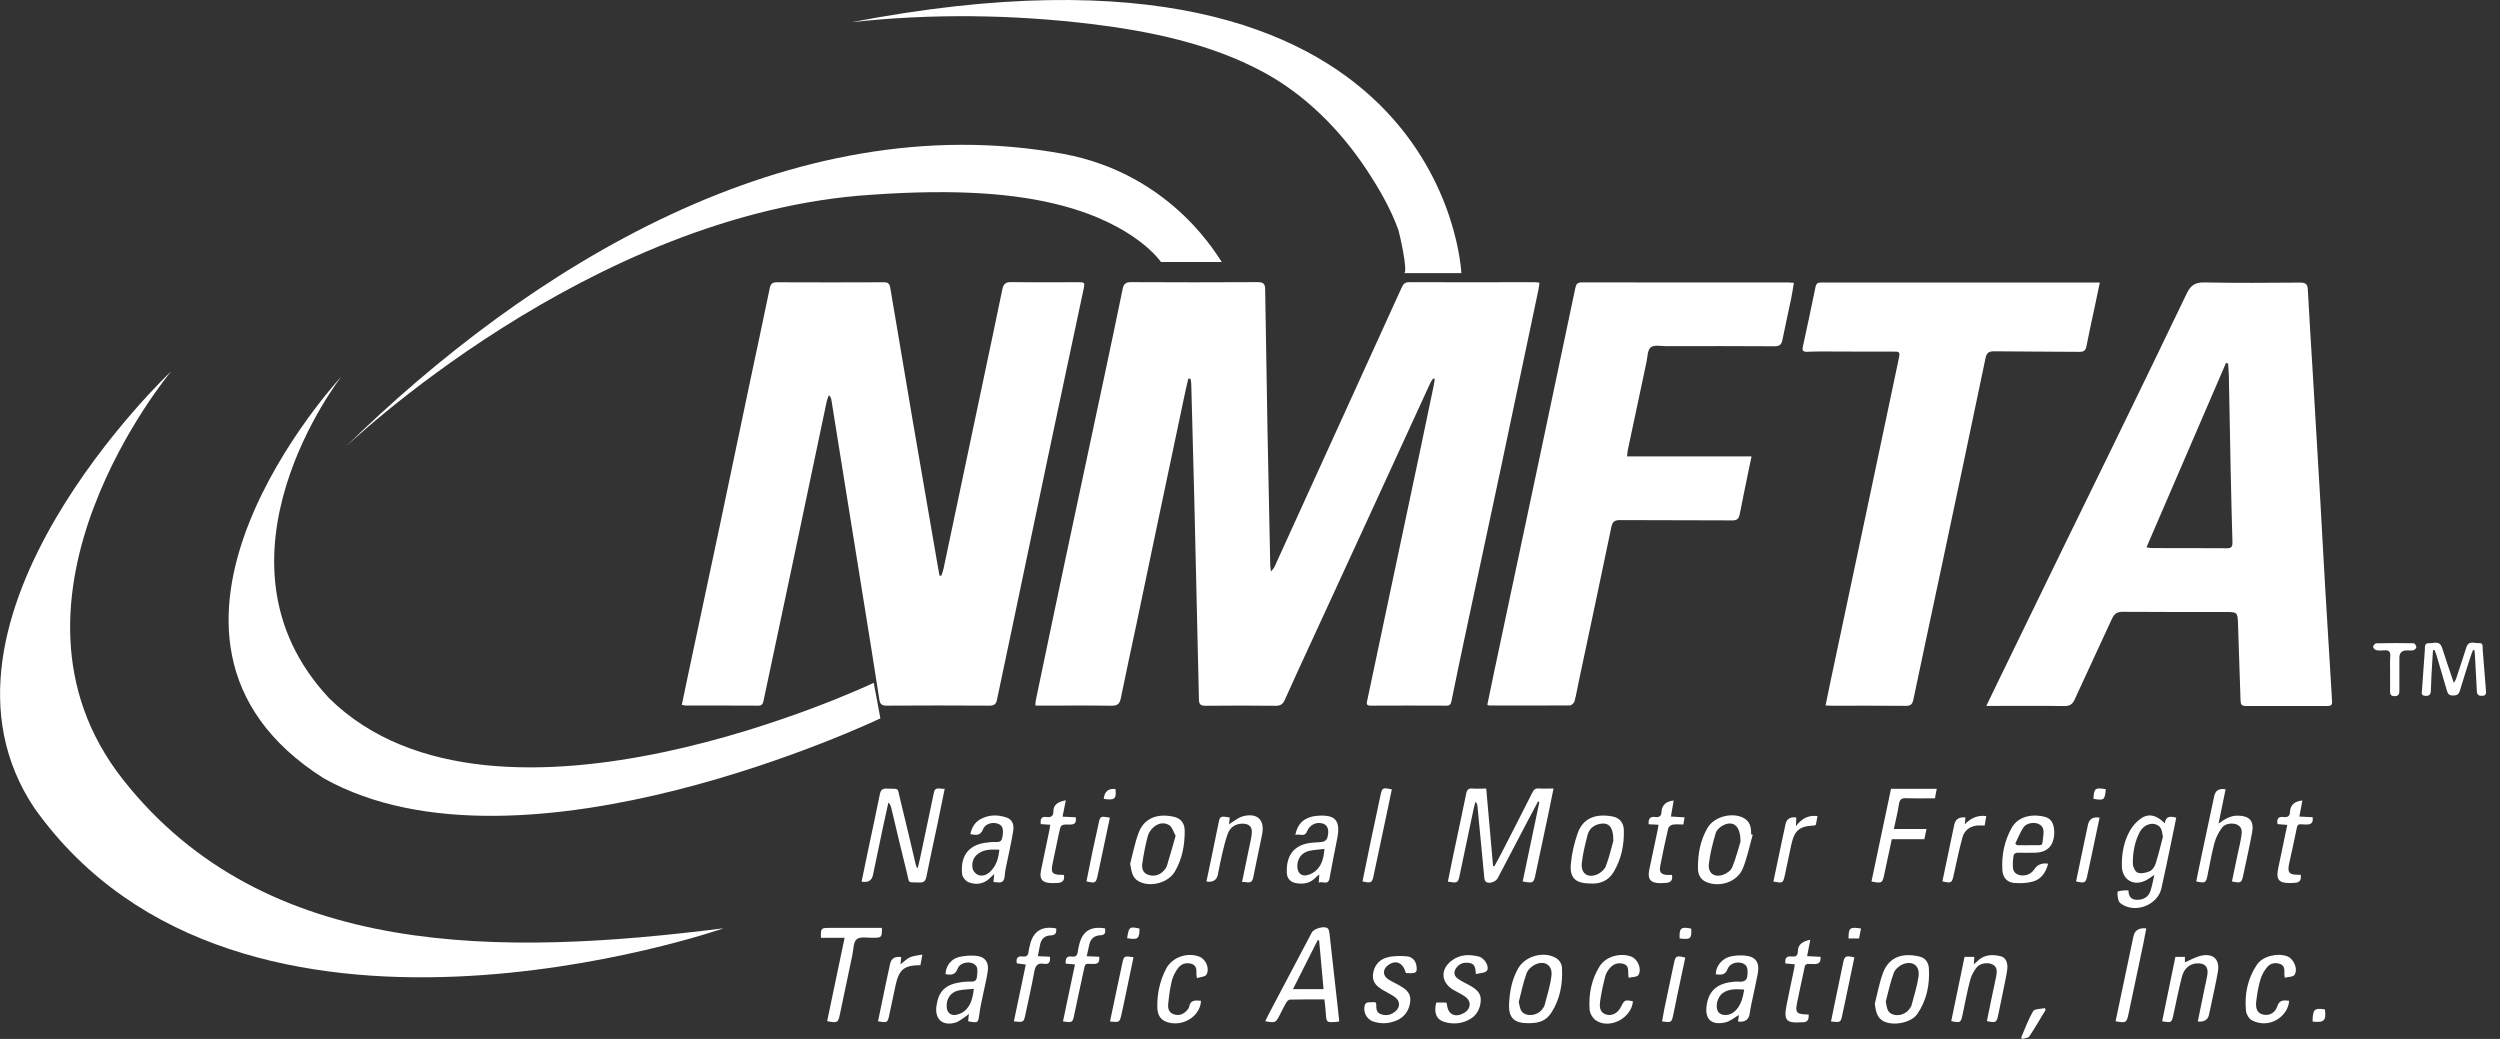 <svg width="77" height="32" viewBox="0 0 77 32" fill="none" xmlns="http://www.w3.org/2000/svg">
<rect x="0" y="0" width="77" height="32" fill="#333333" stroke="none"/>
<g clip-path="url(#clip0_738_3249)">
<path d="M5.282 11.423C5.282 11.423 -0.603 18.434 3.786 24.008C8.175 29.582 15.486 29.447 22.289 28.591C22.289 28.591 7.391 33.789 1.066 24.898C-2.845 19.083 5.284 11.423 5.284 11.423H5.282Z" fill="white"/>
<path d="M10.519 11.593C10.519 11.593 3.07 19.597 9.974 23.974C16.096 27.394 27.116 22.126 27.116 22.126L26.911 21.032C26.911 21.032 15.278 26.556 10.143 21.511C6.113 17.218 10.518 11.593 10.518 11.593H10.519Z" fill="white"/>
<path d="M10.588 13.816C10.588 13.816 18.129 6.544 26.869 5.996C29.472 5.816 31.27 5.958 32.668 6.321C34.999 6.925 35.758 8.07 35.758 8.07H37.634C37.592 8.07 36.19 5.362 32.72 4.734C24.367 3.221 16.292 8.213 10.588 13.816Z" fill="white"/>
<path d="M43.24 8.412H45.009C45.009 8.412 44.566 -2.84 26.234 0.683C28.668 0.414 31.188 0.445 33.617 0.74C35.417 0.96 37.275 1.343 38.888 2.208C40.191 2.905 41.271 3.991 42.085 5.218C42.469 5.797 42.838 6.432 43.072 7.09C43.094 7.15 43.388 8.414 43.241 8.414L43.24 8.412Z" fill="white"/>
<path d="M36.6 11.663C36.566 11.805 36.53 11.95 36.501 12.092C36.213 13.452 35.926 14.812 35.641 16.172C35.427 17.187 35.217 18.202 35.004 19.217C34.843 19.983 34.674 20.745 34.52 21.511C34.485 21.688 34.408 21.739 34.23 21.736C33.51 21.726 32.789 21.733 32.068 21.733C32.017 21.733 31.966 21.733 31.891 21.733C31.894 21.672 31.891 21.624 31.901 21.578C32.195 20.172 32.487 18.767 32.785 17.361C33.204 15.389 33.626 13.42 34.044 11.448C34.225 10.598 34.403 9.75 34.578 8.898C34.609 8.751 34.666 8.69 34.83 8.69C36.133 8.697 37.435 8.697 38.74 8.69C38.919 8.69 38.966 8.749 38.967 8.917C38.988 10.366 39.012 11.816 39.039 13.265C39.065 14.651 39.095 16.035 39.124 17.421C39.124 17.464 39.135 17.508 39.148 17.603C39.203 17.529 39.239 17.494 39.256 17.455C39.673 16.545 40.086 15.633 40.501 14.721C40.935 13.768 41.368 12.813 41.804 11.86C42.261 10.854 42.722 9.85 43.178 8.842C43.225 8.739 43.281 8.692 43.399 8.692C44.685 8.696 45.971 8.692 47.257 8.692C47.301 8.692 47.347 8.699 47.414 8.706C47.405 8.78 47.4 8.847 47.386 8.912C46.997 10.765 46.608 12.619 46.215 14.472C45.856 16.167 45.491 17.86 45.13 19.553C44.985 20.233 44.843 20.913 44.705 21.595C44.686 21.691 44.654 21.734 44.55 21.734C43.771 21.731 42.992 21.729 42.214 21.734C42.067 21.734 42.092 21.657 42.113 21.564C42.284 20.766 42.451 19.967 42.62 19.167C43.003 17.359 43.385 15.552 43.768 13.744C43.897 13.126 44.027 12.508 44.155 11.891C44.171 11.821 44.179 11.747 44.19 11.675C44.174 11.668 44.16 11.661 44.145 11.654C44.118 11.695 44.082 11.735 44.061 11.78C43.435 13.141 42.811 14.505 42.185 15.867C41.563 17.218 40.94 18.57 40.318 19.921C40.069 20.462 39.818 21.003 39.575 21.549C39.516 21.683 39.447 21.739 39.294 21.738C38.573 21.729 37.852 21.731 37.132 21.738C36.969 21.739 36.93 21.688 36.927 21.532C36.882 19.485 36.834 17.44 36.785 15.394C36.756 14.206 36.723 13.018 36.691 11.829C36.691 11.774 36.677 11.721 36.669 11.668C36.648 11.666 36.628 11.665 36.607 11.663H36.6Z" fill="white"/>
<path d="M28.995 17.728C29.018 17.656 29.047 17.585 29.062 17.512C29.48 15.528 29.897 13.545 30.316 11.563C30.502 10.679 30.691 9.796 30.872 8.912C30.906 8.747 30.975 8.685 31.147 8.689C31.834 8.699 32.52 8.692 33.207 8.692C33.408 8.692 33.417 8.702 33.376 8.9C33.014 10.605 32.648 12.31 32.29 14.015C31.909 15.824 31.531 17.632 31.152 19.44C31.005 20.142 30.853 20.845 30.708 21.547C30.681 21.683 30.625 21.734 30.476 21.734C29.421 21.727 28.365 21.727 27.31 21.734C27.166 21.734 27.107 21.695 27.084 21.547C26.922 20.494 26.752 19.442 26.582 18.389C26.403 17.273 26.224 16.158 26.044 15.044C25.899 14.136 25.754 13.226 25.607 12.317C25.599 12.269 25.584 12.221 25.529 12.169C25.507 12.235 25.476 12.298 25.462 12.367C25.131 13.936 24.803 15.508 24.472 17.077C24.156 18.573 23.837 20.069 23.521 21.564C23.5 21.664 23.481 21.736 23.353 21.734C22.616 21.729 21.876 21.731 21.138 21.731C21.099 21.731 21.061 21.72 21 21.71C21.068 21.38 21.135 21.059 21.203 20.74C21.523 19.239 21.844 17.738 22.16 16.237C22.469 14.776 22.771 13.313 23.08 11.852C23.288 10.861 23.505 9.87 23.708 8.877C23.737 8.733 23.799 8.692 23.939 8.694C25.035 8.699 26.13 8.699 27.226 8.694C27.353 8.694 27.399 8.74 27.419 8.857C27.653 10.249 27.887 11.644 28.125 13.035C28.37 14.474 28.62 15.911 28.869 17.35C28.891 17.477 28.915 17.604 28.937 17.731C28.956 17.731 28.975 17.731 28.994 17.731L28.995 17.728Z" fill="white"/>
<path d="M61.178 21.742C61.333 21.423 61.466 21.143 61.603 20.863C62.238 19.556 62.872 18.251 63.509 16.945C64.038 15.858 64.573 14.772 65.102 13.685C65.853 12.14 66.608 10.594 67.349 9.044C67.469 8.793 67.607 8.692 67.896 8.699C68.876 8.719 69.856 8.711 70.837 8.704C71 8.704 71.072 8.738 71.081 8.918C71.125 9.78 71.183 10.642 71.234 11.505C71.315 12.847 71.395 14.188 71.472 15.531C71.523 16.41 71.567 17.29 71.62 18.171C71.683 19.253 71.75 20.334 71.817 21.416C71.82 21.48 71.82 21.543 71.827 21.607C71.837 21.705 71.794 21.744 71.699 21.744C70.852 21.744 70.003 21.742 69.156 21.744C69.04 21.744 69.013 21.689 69.009 21.583C68.985 20.806 68.958 20.03 68.932 19.254C68.919 18.849 68.92 18.849 68.528 18.849C67.477 18.849 66.429 18.852 65.379 18.844C65.21 18.844 65.123 18.899 65.051 19.052C64.672 19.884 64.279 20.709 63.901 21.541C63.831 21.698 63.744 21.748 63.575 21.746C62.855 21.735 62.134 21.742 61.413 21.742C61.35 21.742 61.289 21.742 61.178 21.742ZM66.111 16.857C66.19 16.869 66.229 16.881 66.267 16.881C67.044 16.883 67.822 16.881 68.599 16.886C68.734 16.886 68.763 16.826 68.76 16.704C68.738 15.957 68.719 15.21 68.704 14.463C68.683 13.502 68.669 12.54 68.649 11.58C68.647 11.451 68.633 11.324 68.625 11.195C68.603 11.19 68.581 11.185 68.56 11.18C67.746 13.067 66.933 14.953 66.111 16.859V16.857Z" fill="white"/>
<path d="M45.809 21.709C45.887 21.336 45.962 20.968 46.039 20.601C46.492 18.466 46.946 16.33 47.398 14.196C47.774 12.424 48.146 10.65 48.519 8.876C48.543 8.759 48.58 8.697 48.718 8.697C50.846 8.702 52.974 8.701 55.102 8.701C55.141 8.701 55.18 8.706 55.251 8.711C55.223 8.876 55.201 9.034 55.17 9.188C55.081 9.614 54.984 10.037 54.9 10.463C54.871 10.614 54.812 10.667 54.651 10.665C53.544 10.657 52.436 10.66 51.33 10.662C51.164 10.662 50.95 10.614 50.845 10.696C50.742 10.778 50.744 11 50.71 11.161C50.517 12.061 50.325 12.963 50.136 13.863C50.124 13.918 50.122 13.976 50.114 14.058H53.947C53.908 14.245 53.876 14.402 53.843 14.558C53.756 14.984 53.667 15.408 53.584 15.836C53.558 15.968 53.507 16.03 53.357 16.028C52.204 16.021 51.05 16.026 49.897 16.019C49.735 16.019 49.666 16.062 49.63 16.231C49.301 17.817 48.963 19.404 48.626 20.989C48.584 21.193 48.549 21.399 48.495 21.6C48.479 21.654 48.403 21.727 48.355 21.727C47.525 21.734 46.695 21.731 45.865 21.729C45.855 21.729 45.844 21.721 45.809 21.707V21.709Z" fill="white"/>
<path d="M56.227 21.729C56.281 21.461 56.332 21.214 56.384 20.967C56.771 19.138 57.159 17.308 57.547 15.479C57.857 14.007 58.168 12.534 58.479 11.062C58.528 10.83 58.517 10.827 58.274 10.829C57.536 10.832 56.798 10.827 56.061 10.825C55.922 10.825 55.784 10.832 55.646 10.835C55.542 10.837 55.502 10.799 55.526 10.686C55.661 10.069 55.793 9.453 55.919 8.835C55.94 8.734 55.991 8.697 56.086 8.703C56.115 8.703 56.145 8.703 56.173 8.703C58.918 8.703 61.662 8.703 64.406 8.703C64.485 8.703 64.565 8.703 64.674 8.703C64.613 8.995 64.558 9.259 64.502 9.523C64.422 9.903 64.335 10.281 64.263 10.662C64.237 10.798 64.179 10.839 64.044 10.837C63.168 10.829 62.292 10.83 61.416 10.82C61.252 10.818 61.187 10.871 61.153 11.035C60.724 13.099 60.287 15.161 59.85 17.222C59.544 18.666 59.232 20.11 58.93 21.554C58.899 21.698 58.843 21.74 58.701 21.74C57.939 21.733 57.179 21.736 56.418 21.736C56.361 21.736 56.305 21.731 56.225 21.728L56.227 21.729Z" fill="white"/>
<path d="M47.37 24.688C47.258 24.899 47.145 25.11 47.034 25.321C46.733 25.895 46.433 26.47 46.132 27.044C46.071 27.16 45.873 27.231 45.769 27.162C45.736 27.142 45.719 27.076 45.716 27.03C45.644 26.299 45.576 25.565 45.506 24.832C45.502 24.787 45.492 24.744 45.444 24.693C45.425 24.765 45.405 24.835 45.389 24.907C45.248 25.582 45.106 26.257 44.963 26.932C44.905 27.203 44.903 27.203 44.594 27.154C44.652 26.872 44.706 26.592 44.766 26.312C44.898 25.689 45.033 25.066 45.159 24.442C45.183 24.324 45.229 24.276 45.354 24.286C45.485 24.298 45.617 24.288 45.776 24.288C45.846 25.088 45.916 25.88 45.986 26.671C45.999 26.674 46.013 26.68 46.026 26.683C46.112 26.525 46.199 26.367 46.281 26.206C46.588 25.608 46.894 25.011 47.196 24.411C47.241 24.324 47.287 24.276 47.393 24.284C47.534 24.294 47.68 24.286 47.849 24.286C47.794 24.557 47.744 24.81 47.691 25.062C47.562 25.68 47.428 26.297 47.297 26.915C47.237 27.203 47.227 27.21 46.899 27.148C47.07 26.333 47.242 25.515 47.413 24.7C47.398 24.695 47.382 24.689 47.367 24.684L47.37 24.688Z" fill="white"/>
<path d="M28.269 26.724C28.291 26.632 28.315 26.541 28.335 26.448C28.477 25.773 28.622 25.1 28.761 24.423C28.805 24.204 28.957 24.314 29.097 24.293C29.022 24.655 28.953 25 28.882 25.344C28.766 25.893 28.644 26.443 28.535 26.994C28.508 27.131 28.46 27.188 28.311 27.181C27.936 27.162 28.021 27.24 27.929 26.869C27.763 26.206 27.608 25.54 27.449 24.875C27.435 24.822 27.418 24.77 27.362 24.719C27.307 24.971 27.251 25.224 27.196 25.476C27.092 25.969 26.99 26.463 26.886 26.956C26.85 27.123 26.734 27.19 26.537 27.155C26.6 26.852 26.662 26.549 26.725 26.245C26.85 25.656 26.978 25.067 27.096 24.477C27.123 24.341 27.169 24.281 27.319 24.289C27.715 24.31 27.627 24.226 27.726 24.621C27.891 25.284 28.043 25.95 28.202 26.616C28.211 26.654 28.228 26.69 28.24 26.728C28.25 26.728 28.26 26.728 28.27 26.73L28.269 26.724Z" fill="white"/>
<path d="M41.247 31.459C41.201 31.468 41.173 31.476 41.146 31.476C40.852 31.493 40.854 31.493 40.834 31.196C40.825 31.064 40.808 30.933 40.793 30.782C40.432 30.782 40.082 30.779 39.732 30.788C39.689 30.788 39.636 30.844 39.611 30.889C39.541 31.007 39.483 31.134 39.418 31.258C39.29 31.505 39.285 31.509 38.969 31.454C39.017 31.358 39.059 31.267 39.107 31.177C39.539 30.358 39.971 29.541 40.403 28.722C40.468 28.6 40.789 28.507 40.893 28.593C40.933 28.626 40.943 28.705 40.95 28.765C41.037 29.529 41.12 30.295 41.206 31.061C41.219 31.191 41.233 31.322 41.248 31.457L41.247 31.459ZM39.823 30.465H40.765C40.719 29.953 40.673 29.459 40.629 28.964C40.613 28.964 40.598 28.96 40.583 28.959C40.335 29.45 40.087 29.943 39.824 30.465H39.823Z" fill="white"/>
<path d="M66.357 26.944C66.251 27.015 66.191 27.058 66.128 27.096C65.739 27.32 65.358 27.114 65.353 26.67C65.347 26.288 65.414 25.916 65.604 25.581C65.684 25.44 65.803 25.31 65.935 25.213C66.172 25.042 66.428 25.102 66.674 25.359C66.705 25.134 66.843 25.131 67.028 25.186C66.98 25.419 66.934 25.651 66.886 25.881C66.782 26.374 66.683 26.869 66.572 27.36C66.461 27.858 65.812 28.129 65.376 27.865C65.329 27.836 65.271 27.794 65.255 27.746C65.226 27.657 65.211 27.557 65.223 27.466C65.226 27.444 65.351 27.434 65.421 27.424C65.46 27.418 65.499 27.424 65.556 27.424C65.561 27.593 65.624 27.707 65.807 27.714C66.005 27.721 66.167 27.635 66.23 27.451C66.282 27.303 66.307 27.145 66.355 26.946L66.357 26.944ZM66.616 25.777C66.589 25.62 66.591 25.473 66.423 25.401C66.27 25.335 66.08 25.395 65.961 25.543C65.942 25.566 65.925 25.59 65.911 25.613C65.747 25.923 65.687 26.259 65.692 26.603C65.692 26.701 65.768 26.855 65.843 26.879C65.952 26.915 66.102 26.883 66.215 26.833C66.292 26.798 66.362 26.695 66.391 26.608C66.478 26.333 66.545 26.053 66.618 25.773L66.616 25.777Z" fill="white"/>
<path d="M74.936 20.027C74.928 20.156 74.919 20.285 74.912 20.412C74.897 20.695 74.876 20.979 74.871 21.262C74.868 21.391 74.823 21.442 74.697 21.432C74.555 21.422 74.593 21.329 74.598 21.243C74.629 20.838 74.653 20.434 74.685 20.029C74.692 19.94 74.658 19.804 74.812 19.811C74.955 19.818 75.141 19.715 75.216 19.952C75.327 20.304 75.45 20.652 75.577 21.032C75.606 20.984 75.631 20.951 75.645 20.915C75.752 20.59 75.86 20.268 75.963 19.941C76.034 19.713 76.217 19.82 76.355 19.808C76.492 19.796 76.46 19.921 76.466 19.998C76.502 20.419 76.533 20.841 76.567 21.264C76.574 21.351 76.576 21.427 76.454 21.432C76.35 21.437 76.292 21.404 76.287 21.289C76.27 20.925 76.249 20.56 76.229 20.196C76.226 20.141 76.219 20.086 76.214 20.031C76.198 20.027 76.183 20.024 76.169 20.02C76.142 20.091 76.113 20.158 76.091 20.23C75.98 20.577 75.869 20.925 75.764 21.274C75.73 21.391 75.667 21.422 75.551 21.422C75.431 21.422 75.392 21.368 75.363 21.267C75.257 20.895 75.145 20.524 75.034 20.151C75.02 20.106 74.998 20.063 74.981 20.019C74.967 20.02 74.952 20.022 74.938 20.026L74.936 20.027Z" fill="white"/>
<path d="M67.644 27.148C67.694 26.906 67.742 26.664 67.793 26.422C67.928 25.788 68.063 25.153 68.198 24.519C68.235 24.344 68.352 24.275 68.548 24.311C68.476 24.663 68.403 25.015 68.331 25.367C68.521 25.227 68.7 25.117 68.936 25.122C69.289 25.13 69.431 25.287 69.364 25.644C69.293 26.037 69.204 26.427 69.122 26.817C69.111 26.861 69.103 26.908 69.093 26.952C69.038 27.198 69.028 27.205 68.744 27.148C68.802 26.868 68.862 26.587 68.92 26.307C68.956 26.137 69 25.968 69.026 25.797C69.048 25.656 69.084 25.501 68.922 25.409C68.789 25.333 68.541 25.355 68.442 25.488C68.338 25.627 68.252 25.791 68.206 25.96C68.118 26.283 68.063 26.616 67.995 26.944C67.942 27.198 67.928 27.208 67.644 27.148Z" fill="white"/>
<path d="M59.652 24.296C59.64 24.359 59.63 24.404 59.622 24.449C59.615 24.488 59.608 24.528 59.598 24.588C59.299 24.588 59 24.595 58.701 24.584C58.565 24.581 58.512 24.624 58.489 24.763C58.45 25.014 58.389 25.259 58.331 25.534H59.336C59.311 25.652 59.292 25.745 59.27 25.848H58.267C58.189 26.211 58.112 26.561 58.04 26.911C57.979 27.205 57.97 27.213 57.641 27.15C57.84 26.2 58.042 25.252 58.243 24.296H59.654H59.652Z" fill="white"/>
<path d="M63.084 26.599C63.012 26.877 62.865 27.085 62.602 27.155C62.425 27.203 62.227 27.209 62.04 27.195C61.822 27.178 61.687 27.033 61.673 26.802C61.644 26.341 61.736 25.9 61.96 25.498C62.182 25.1 62.667 25.074 62.981 25.158C63.135 25.199 63.224 25.309 63.253 25.464C63.265 25.526 63.273 25.591 63.272 25.653C63.258 26.061 63.05 26.265 62.647 26.264C62.486 26.264 62.324 26.269 62.163 26.264C62.061 26.261 62.015 26.305 62.01 26.405C62.006 26.463 61.996 26.52 61.996 26.578C61.994 26.724 61.984 26.875 62.162 26.941C62.315 26.997 62.505 26.951 62.619 26.824C62.638 26.802 62.655 26.777 62.67 26.755C62.759 26.626 62.898 26.574 63.085 26.601L63.084 26.599ZM62.071 25.981C62.088 25.998 62.105 26.015 62.122 26.032C62.293 26.032 62.464 26.036 62.635 26.032C62.94 26.025 62.889 26.085 62.933 25.754C62.952 25.612 62.957 25.457 62.793 25.38C62.647 25.311 62.413 25.349 62.322 25.485C62.22 25.637 62.153 25.814 62.071 25.981Z" fill="white"/>
<path d="M29.818 31.453C29.825 31.388 29.831 31.323 29.842 31.228C29.797 31.264 29.773 31.29 29.742 31.307C29.637 31.374 29.538 31.465 29.422 31.498C29.025 31.609 28.785 31.386 28.843 30.983C28.909 30.524 29.119 30.32 29.601 30.251C29.664 30.242 29.727 30.239 29.79 30.234C29.918 30.224 30.081 30.285 30.093 30.06C30.101 29.911 30.147 29.753 29.963 29.672C29.802 29.604 29.558 29.664 29.498 29.829C29.423 30.038 29.288 30.033 29.123 30.004C29.123 29.77 29.287 29.537 29.532 29.477C29.696 29.437 29.874 29.425 30.043 29.437C30.33 29.456 30.467 29.633 30.422 29.92C30.385 30.165 30.323 30.407 30.274 30.651C30.234 30.843 30.19 31.036 30.164 31.23C30.127 31.51 30.123 31.517 29.814 31.453H29.818ZM29.995 30.457C29.819 30.474 29.659 30.473 29.507 30.51C29.275 30.567 29.148 30.763 29.157 31.003C29.164 31.182 29.275 31.29 29.449 31.257C29.55 31.238 29.661 31.189 29.734 31.116C29.907 30.95 29.963 30.727 29.995 30.457Z" fill="white"/>
<path d="M40.617 27.183C40.624 27.088 40.627 27.024 40.634 26.933C40.588 26.971 40.559 26.99 40.535 27.016C40.366 27.203 40.152 27.241 39.918 27.2C39.751 27.171 39.644 27.064 39.635 26.894C39.609 26.396 39.811 26.053 40.315 25.967C40.456 25.943 40.603 25.951 40.743 25.927C40.794 25.919 40.864 25.864 40.878 25.816C40.95 25.577 40.899 25.417 40.748 25.367C40.55 25.302 40.342 25.398 40.255 25.608C40.176 25.797 40.031 25.671 39.896 25.716C39.947 25.469 40.055 25.297 40.263 25.203C40.35 25.163 40.45 25.137 40.547 25.129C41.131 25.076 41.298 25.264 41.184 25.838C41.104 26.241 41.023 26.643 40.95 27.049C40.907 27.28 40.743 27.133 40.615 27.183H40.617ZM40.794 26.147C40.617 26.169 40.462 26.173 40.315 26.209C40.082 26.265 39.951 26.458 39.958 26.695C39.963 26.882 40.077 26.997 40.258 26.956C40.368 26.932 40.484 26.866 40.562 26.786C40.719 26.624 40.771 26.41 40.794 26.145V26.147Z" fill="white"/>
<path d="M53.531 31.46C53.543 31.381 53.551 31.314 53.56 31.261C53.421 31.34 53.293 31.453 53.148 31.488C52.733 31.584 52.509 31.412 52.562 30.988C52.617 30.55 52.854 30.308 53.317 30.248C53.38 30.239 53.444 30.23 53.507 30.234C53.672 30.244 53.816 30.244 53.823 30.012C53.828 29.865 53.836 29.731 53.671 29.669C53.503 29.605 53.273 29.672 53.211 29.842C53.136 30.05 52.998 30.021 52.846 30.009C52.846 29.751 53.046 29.509 53.322 29.454C53.45 29.428 53.585 29.422 53.717 29.43C54.07 29.453 54.205 29.631 54.139 29.99C54.079 30.308 54.005 30.624 53.939 30.941C53.92 31.032 53.903 31.123 53.891 31.214C53.864 31.408 53.745 31.491 53.534 31.463L53.531 31.46ZM53.722 30.478C53.479 30.464 53.264 30.449 53.069 30.581C52.892 30.701 52.817 31.015 52.924 31.168C53.02 31.302 53.276 31.295 53.435 31.146C53.619 30.971 53.678 30.739 53.722 30.48V30.478Z" fill="white"/>
<path d="M30.599 27.166C30.607 27.085 30.612 27.025 30.622 26.919C30.549 26.989 30.506 27.032 30.462 27.071C30.273 27.236 30.049 27.257 29.83 27.173C29.741 27.138 29.642 27.011 29.632 26.919C29.582 26.407 29.791 26.046 30.327 25.96C30.447 25.941 30.568 25.929 30.689 25.934C30.816 25.94 30.858 25.888 30.877 25.768C30.913 25.531 30.882 25.423 30.737 25.371C30.568 25.309 30.343 25.371 30.276 25.543C30.196 25.747 30.061 25.725 29.888 25.692C29.927 25.495 30.016 25.339 30.182 25.241C30.442 25.088 30.722 25.086 31 25.179C31.166 25.234 31.239 25.376 31.207 25.591C31.164 25.871 31.099 26.147 31.044 26.427C31.009 26.609 30.957 26.79 30.945 26.973C30.933 27.14 30.868 27.2 30.713 27.176C30.679 27.171 30.645 27.169 30.597 27.166H30.599ZM30.781 26.17C30.542 26.163 30.319 26.151 30.126 26.295C29.97 26.41 29.922 26.58 29.958 26.759C29.974 26.833 30.056 26.922 30.126 26.948C30.296 27.009 30.438 26.922 30.551 26.791C30.701 26.62 30.756 26.41 30.781 26.17Z" fill="white"/>
<path d="M34.807 26.614C34.892 26.291 34.953 25.96 35.07 25.649C35.242 25.189 35.659 25.05 36.139 25.153C36.369 25.203 36.487 25.349 36.489 25.587C36.492 26.027 36.412 26.453 36.19 26.838C35.985 27.191 35.438 27.339 35.077 27.148C34.863 27.035 34.853 26.831 34.81 26.613L34.807 26.614ZM36.209 25.744C36.145 25.63 36.111 25.484 36.019 25.421C35.874 25.321 35.69 25.347 35.55 25.46C35.464 25.531 35.384 25.636 35.355 25.739C35.28 26.017 35.227 26.302 35.184 26.585C35.163 26.724 35.188 26.875 35.345 26.936C35.512 27.001 35.678 26.973 35.812 26.85C35.865 26.8 35.918 26.735 35.941 26.668C36.033 26.37 36.115 26.072 36.209 25.744Z" fill="white"/>
<path d="M47.078 31.515C46.632 31.515 46.458 31.352 46.48 30.909C46.499 30.531 46.569 30.16 46.76 29.826C46.967 29.463 47.488 29.302 47.867 29.477C48.011 29.544 48.103 29.659 48.109 29.812C48.135 30.296 48.053 30.761 47.792 31.174C47.626 31.435 47.428 31.514 47.08 31.514L47.078 31.515ZM46.778 30.861C46.817 31.016 46.812 31.167 46.979 31.235C47.134 31.301 47.358 31.249 47.471 31.119C47.512 31.07 47.558 31.017 47.573 30.961C47.652 30.66 47.748 30.36 47.785 30.054C47.824 29.733 47.58 29.568 47.283 29.707C47.174 29.759 47.056 29.869 47.017 29.98C46.914 30.265 46.854 30.567 46.778 30.861Z" fill="white"/>
<path d="M53.984 25.713C53.884 26.06 53.814 26.421 53.677 26.752C53.505 27.169 52.956 27.346 52.543 27.161C52.367 27.082 52.301 26.927 52.297 26.754C52.291 26.307 52.367 25.875 52.599 25.488C52.801 25.153 53.341 25.012 53.689 25.186C53.904 25.292 53.94 25.485 53.935 25.698C53.952 25.703 53.967 25.708 53.984 25.711V25.713ZM53.607 25.924C53.611 25.421 53.375 25.265 53.069 25.421C52.975 25.469 52.869 25.567 52.842 25.665C52.752 25.972 52.67 26.288 52.634 26.606C52.601 26.888 52.792 27.032 53.062 26.946C53.177 26.91 53.313 26.814 53.354 26.709C53.476 26.407 53.556 26.087 53.607 25.924Z" fill="white"/>
<path d="M49.005 27.213C48.523 27.213 48.34 27.043 48.383 26.599C48.414 26.279 48.487 25.958 48.595 25.656C48.754 25.213 49.131 25.044 49.674 25.149C49.886 25.191 50.007 25.347 50.014 25.556C50.028 26.015 49.939 26.456 49.703 26.854C49.539 27.131 49.276 27.229 49.005 27.212V27.213ZM49.691 25.903C49.698 25.436 49.524 25.302 49.215 25.391C49.051 25.438 48.94 25.556 48.899 25.711C48.824 26.001 48.75 26.295 48.719 26.59C48.689 26.904 48.904 27.054 49.194 26.932C49.3 26.887 49.419 26.784 49.459 26.681C49.57 26.386 49.642 26.075 49.689 25.905L49.691 25.903Z" fill="white"/>
<path d="M57.744 30.915C57.826 30.597 57.883 30.269 57.997 29.963C58.188 29.457 58.618 29.343 59.12 29.462C59.295 29.503 59.397 29.637 59.409 29.814C59.442 30.324 59.344 30.808 59.052 31.232C58.858 31.516 58.26 31.617 57.978 31.433C57.797 31.315 57.773 31.122 57.744 30.915ZM58.081 30.848C58.12 31.009 58.108 31.167 58.285 31.239C58.456 31.308 58.68 31.244 58.798 31.093C58.828 31.052 58.864 31.009 58.876 30.959C58.953 30.664 59.05 30.37 59.092 30.07C59.136 29.742 58.905 29.575 58.598 29.704C58.487 29.75 58.366 29.86 58.327 29.969C58.222 30.254 58.159 30.554 58.081 30.848Z" fill="white"/>
<path d="M27.163 28.579C27.165 28.871 27.156 28.879 26.904 28.884C26.726 28.888 26.502 28.838 26.388 28.927C26.282 29.01 26.289 29.245 26.253 29.413C26.125 30.014 25.998 30.616 25.874 31.216C25.814 31.503 25.804 31.514 25.476 31.452C25.654 30.605 25.831 29.759 26.014 28.884H25.285C25.278 28.589 25.286 28.579 25.548 28.579C26.082 28.579 26.618 28.579 27.163 28.579Z" fill="white"/>
<path d="M67.692 31.46C67.767 31.098 67.839 30.747 67.91 30.397C67.936 30.272 67.968 30.148 67.987 30.023C68.025 29.782 67.91 29.659 67.666 29.672C67.439 29.684 67.268 29.825 67.2 30.095C67.103 30.476 67.028 30.863 66.942 31.249C66.886 31.503 66.888 31.503 66.594 31.457C66.73 30.796 66.865 30.136 67.002 29.472H67.296V29.638C67.468 29.568 67.642 29.461 67.828 29.429C68.182 29.365 68.373 29.566 68.312 29.923C68.252 30.272 68.172 30.615 68.1 30.962C68.079 31.058 68.059 31.154 68.038 31.251C68.003 31.413 67.886 31.484 67.688 31.462L67.692 31.46Z" fill="white"/>
<path d="M60.098 31.451C60.233 30.797 60.369 30.141 60.508 29.471H60.81C60.805 29.538 60.8 29.604 60.793 29.7C60.84 29.659 60.87 29.638 60.893 29.612C61.1 29.403 61.353 29.387 61.616 29.451C61.778 29.49 61.853 29.65 61.821 29.878C61.788 30.102 61.737 30.322 61.693 30.543C61.645 30.782 61.595 31.019 61.546 31.257C61.496 31.496 61.472 31.51 61.196 31.45C61.254 31.163 61.313 30.876 61.373 30.589C61.407 30.425 61.448 30.262 61.477 30.097C61.501 29.956 61.541 29.803 61.378 29.709C61.245 29.631 60.987 29.662 60.883 29.794C60.793 29.909 60.716 30.047 60.68 30.188C60.588 30.54 60.523 30.898 60.446 31.256C60.393 31.501 60.383 31.508 60.098 31.451Z" fill="white"/>
<path d="M37.875 25.182C37.87 25.242 37.864 25.304 37.855 25.393C37.903 25.357 37.928 25.333 37.959 25.316C38.062 25.256 38.161 25.173 38.272 25.144C38.721 25.022 38.962 25.247 38.873 25.702C38.786 26.145 38.685 26.585 38.599 27.028C38.557 27.256 38.403 27.153 38.256 27.165C38.326 26.822 38.395 26.496 38.461 26.169C38.494 26.011 38.533 25.853 38.553 25.692C38.582 25.472 38.48 25.364 38.258 25.369C38.044 25.374 37.889 25.481 37.817 25.675C37.744 25.874 37.694 26.083 37.645 26.291C37.594 26.506 37.553 26.722 37.51 26.937C37.475 27.11 37.357 27.181 37.158 27.151C37.213 26.894 37.267 26.636 37.32 26.379C37.387 26.056 37.454 25.733 37.519 25.409C37.573 25.129 37.572 25.129 37.875 25.178V25.182Z" fill="white"/>
<path d="M44.241 30.878H44.543C44.551 30.897 44.563 30.911 44.565 30.927C44.589 31.241 44.811 31.359 45.089 31.201C45.313 31.074 45.328 30.83 45.115 30.688C45.006 30.614 44.884 30.559 44.77 30.492C44.382 30.265 44.353 29.86 44.709 29.589C44.968 29.391 45.262 29.386 45.564 29.467C45.591 29.474 45.617 29.491 45.639 29.506C45.779 29.601 45.877 29.816 45.788 29.907C45.721 29.974 45.583 29.968 45.458 30.001C45.443 29.824 45.434 29.687 45.26 29.659C45.106 29.634 44.973 29.666 44.871 29.788C44.756 29.924 44.773 30.058 44.92 30.157C45.029 30.231 45.153 30.286 45.267 30.351C45.453 30.458 45.626 30.576 45.607 30.827C45.588 31.097 45.462 31.304 45.219 31.421C44.982 31.536 44.731 31.55 44.478 31.473C44.242 31.401 44.155 31.188 44.237 30.878H44.241Z" fill="white"/>
<path d="M42.367 30.873C42.377 30.902 42.388 30.917 42.388 30.933C42.391 31.05 42.381 31.173 42.516 31.23C42.666 31.292 42.811 31.271 42.943 31.178C43.139 31.041 43.141 30.83 42.944 30.696C42.845 30.627 42.734 30.576 42.63 30.515C42.439 30.406 42.263 30.279 42.287 30.023C42.311 29.762 42.463 29.566 42.702 29.495C42.898 29.437 43.12 29.437 43.328 29.454C43.482 29.466 43.602 29.576 43.627 29.748C43.655 29.937 43.62 29.976 43.434 29.975C43.388 29.975 43.344 29.971 43.301 29.969C43.212 29.647 42.992 29.552 42.755 29.726C42.581 29.854 42.581 30.048 42.761 30.165C42.862 30.23 42.975 30.28 43.079 30.339C43.265 30.442 43.451 30.562 43.438 30.804C43.422 31.089 43.282 31.316 43.014 31.431C42.78 31.53 42.534 31.544 42.288 31.46C42.08 31.388 41.964 31.137 42.046 30.934C42.058 30.905 42.101 30.876 42.131 30.873C42.21 30.864 42.29 30.869 42.367 30.869V30.873Z" fill="white"/>
<path d="M70.505 30.823C70.484 31.284 69.912 31.713 69.359 31.426C69.269 31.38 69.186 31.237 69.176 31.133C69.127 30.624 69.226 30.138 69.514 29.711C69.69 29.45 70.141 29.343 70.44 29.451C70.648 29.527 70.792 29.853 70.667 30.03C70.623 30.092 70.481 30.085 70.372 30.113C70.363 30.054 70.358 30.032 70.358 30.011C70.358 29.889 70.382 29.752 70.24 29.695C70.09 29.635 69.931 29.663 69.829 29.786C69.736 29.898 69.658 30.037 69.619 30.176C69.555 30.391 69.521 30.616 69.492 30.84C69.463 31.078 69.535 31.203 69.695 31.247C69.87 31.296 70.071 31.21 70.136 31.004C70.206 30.782 70.346 30.808 70.507 30.823H70.505Z" fill="white"/>
<path d="M36.865 30.121C36.855 30.051 36.849 30.034 36.849 30.017C36.853 29.888 36.863 29.745 36.715 29.692C36.554 29.634 36.394 29.677 36.291 29.809C36.202 29.924 36.129 30.065 36.093 30.207C36.035 30.441 36.004 30.683 35.98 30.925C35.968 31.052 35.997 31.184 36.144 31.237C36.296 31.292 36.428 31.253 36.539 31.14C36.575 31.104 36.616 31.059 36.624 31.012C36.667 30.782 36.829 30.812 36.99 30.824C36.976 31.253 36.52 31.586 36.062 31.509C35.794 31.464 35.654 31.318 35.646 31.042C35.634 30.617 35.722 30.21 35.917 29.836C36.102 29.484 36.559 29.323 36.933 29.462C37.14 29.537 37.271 29.833 37.155 30.023C37.116 30.087 36.976 30.089 36.865 30.125V30.121Z" fill="white"/>
<path d="M50.295 30.839C50.251 31.353 49.597 31.706 49.163 31.435C49.062 31.372 48.969 31.217 48.96 31.098C48.926 30.623 49.016 30.161 49.274 29.754C49.462 29.455 49.918 29.335 50.248 29.465C50.447 29.544 50.579 29.857 50.459 30.035C50.417 30.097 50.273 30.089 50.162 30.116C50.154 30.053 50.149 30.023 50.149 29.996C50.149 29.872 50.159 29.738 50.012 29.69C49.865 29.642 49.72 29.677 49.612 29.787C49.542 29.859 49.474 29.951 49.448 30.047C49.38 30.308 49.32 30.575 49.283 30.844C49.249 31.09 49.322 31.208 49.481 31.251C49.653 31.298 49.834 31.2 49.928 31.007C50.031 30.796 50.051 30.788 50.292 30.839H50.295Z" fill="white"/>
<path d="M32.74 31.459C32.863 30.87 32.984 30.294 33.109 29.704C33.001 29.695 32.918 29.686 32.824 29.68C32.813 29.534 32.844 29.436 33.015 29.462C33.133 29.479 33.184 29.424 33.196 29.31C33.203 29.247 33.22 29.185 33.233 29.123C33.327 28.689 33.582 28.519 34.034 28.594C34.053 28.713 34.048 28.802 33.886 28.807C33.705 28.814 33.587 28.914 33.549 29.099C33.527 29.211 33.502 29.321 33.471 29.451C33.618 29.458 33.736 29.463 33.855 29.468C33.874 29.625 33.831 29.693 33.672 29.69C33.401 29.685 33.433 29.642 33.367 29.942C33.271 30.377 33.182 30.815 33.088 31.249C33.034 31.502 33.032 31.502 32.738 31.459H32.74Z" fill="white"/>
<path d="M31.227 31.46C31.349 30.875 31.469 30.3 31.594 29.709C31.491 29.695 31.404 29.683 31.317 29.671C31.29 29.513 31.341 29.439 31.498 29.46C31.611 29.475 31.671 29.429 31.679 29.312C31.684 29.249 31.705 29.189 31.718 29.125C31.812 28.689 32.082 28.51 32.531 28.595C32.543 28.725 32.519 28.807 32.355 28.811C32.183 28.816 32.069 28.919 32.034 29.096C32.012 29.207 31.992 29.319 31.966 29.45C32.103 29.456 32.22 29.462 32.335 29.467C32.362 29.633 32.302 29.711 32.152 29.685C31.952 29.652 31.887 29.747 31.855 29.932C31.776 30.37 31.676 30.805 31.584 31.241C31.53 31.491 31.529 31.49 31.23 31.459L31.227 31.46Z" fill="white"/>
<path d="M32.769 26.95C32.799 27.121 32.719 27.192 32.565 27.195C32.497 27.197 32.427 27.202 32.359 27.198C32.097 27.185 32.009 27.073 32.062 26.814C32.145 26.4 32.236 25.986 32.321 25.572C32.331 25.523 32.336 25.473 32.348 25.402C32.244 25.395 32.154 25.39 32.056 25.383C32.038 25.239 32.062 25.138 32.237 25.164C32.362 25.181 32.444 25.138 32.444 25.004C32.444 24.753 32.613 24.697 32.827 24.648C32.794 24.818 32.763 24.975 32.727 25.153C32.873 25.16 33.001 25.165 33.132 25.172C33.158 25.334 33.11 25.402 32.944 25.397C32.673 25.389 32.671 25.397 32.617 25.66C32.55 25.977 32.482 26.294 32.417 26.611C32.36 26.881 32.413 26.943 32.692 26.944C32.719 26.944 32.746 26.948 32.772 26.95H32.769Z" fill="white"/>
<path d="M51.081 25.402C50.967 25.397 50.877 25.392 50.779 25.387C50.767 25.229 50.812 25.138 50.986 25.164C51.093 25.179 51.169 25.141 51.172 25.021C51.181 24.788 51.317 24.686 51.549 24.655C51.522 24.815 51.495 24.971 51.464 25.15C51.607 25.158 51.736 25.165 51.884 25.174C51.872 25.248 51.862 25.311 51.848 25.394C51.736 25.394 51.624 25.382 51.519 25.399C51.467 25.407 51.394 25.462 51.382 25.51C51.291 25.9 51.209 26.292 51.133 26.683C51.099 26.857 51.163 26.934 51.338 26.948C51.389 26.951 51.44 26.948 51.498 26.948C51.525 27.104 51.466 27.188 51.305 27.193C51.247 27.195 51.191 27.202 51.133 27.202C50.834 27.197 50.738 27.08 50.798 26.786C50.882 26.378 50.97 25.971 51.056 25.562C51.064 25.517 51.069 25.473 51.081 25.404V25.402Z" fill="white"/>
<path d="M70.863 26.943C70.884 27.094 70.841 27.186 70.681 27.19C70.635 27.19 70.588 27.198 70.542 27.198C70.189 27.205 70.095 27.09 70.168 26.747C70.262 26.307 70.353 25.866 70.448 25.407C70.339 25.399 70.245 25.39 70.15 25.383C70.117 25.22 70.172 25.143 70.337 25.164C70.452 25.179 70.527 25.143 70.532 25.011C70.541 24.781 70.681 24.681 70.913 24.655C70.882 24.817 70.853 24.971 70.821 25.15C70.966 25.157 71.094 25.164 71.229 25.17C71.253 25.342 71.186 25.401 71.02 25.395C70.749 25.387 70.773 25.342 70.713 25.637C70.65 25.955 70.576 26.271 70.508 26.587C70.445 26.877 70.5 26.944 70.793 26.943C70.816 26.943 70.838 26.943 70.863 26.943Z" fill="white"/>
<path d="M55.282 29.702C55.173 29.691 55.084 29.683 54.99 29.674C54.973 29.523 55.014 29.441 55.173 29.459C55.282 29.473 55.371 29.456 55.372 29.315C55.374 29.077 55.53 28.991 55.757 28.944C55.724 29.113 55.694 29.271 55.659 29.449C55.806 29.456 55.936 29.463 56.073 29.47C56.083 29.628 56.035 29.695 55.873 29.693C55.56 29.688 55.615 29.654 55.547 29.959C55.477 30.27 55.413 30.582 55.349 30.893C55.289 31.175 55.34 31.238 55.623 31.244C55.651 31.244 55.678 31.247 55.705 31.247C55.722 31.415 55.659 31.498 55.494 31.486C55.489 31.486 55.482 31.486 55.477 31.486C55.026 31.52 54.937 31.427 55.022 30.981C55.091 30.617 55.173 30.256 55.248 29.892C55.26 29.832 55.268 29.77 55.28 29.7L55.282 29.702Z" fill="white"/>
<path d="M65.16 31.455C65.247 31.043 65.334 30.631 65.42 30.218C65.517 29.76 65.614 29.3 65.71 28.841C65.75 28.652 65.881 28.57 66.105 28.594C66.076 28.75 66.048 28.906 66.016 29.061C65.865 29.78 65.713 30.5 65.56 31.22C65.498 31.506 65.483 31.513 65.16 31.456V31.455Z" fill="white"/>
<path d="M42.868 24.315C42.8 24.641 42.732 24.969 42.662 25.296C42.545 25.845 42.428 26.393 42.313 26.942C42.26 27.196 42.242 27.21 41.965 27.147C42.05 26.735 42.134 26.321 42.219 25.909C42.317 25.445 42.414 24.98 42.515 24.516C42.571 24.255 42.581 24.252 42.867 24.313L42.868 24.315Z" fill="white"/>
<path d="M54.621 27.151C54.696 26.795 54.77 26.44 54.845 26.084C54.894 25.852 54.944 25.619 54.993 25.387C55.03 25.221 55.141 25.152 55.326 25.179C55.323 25.244 55.321 25.313 55.314 25.444C55.499 25.205 55.7 25.099 55.979 25.136C55.96 25.234 55.945 25.322 55.929 25.399C55.905 25.413 55.897 25.423 55.886 25.425C55.42 25.444 55.27 25.569 55.169 26.029C55.103 26.335 55.041 26.642 54.975 26.948C54.918 27.206 54.913 27.207 54.621 27.151Z" fill="white"/>
<path d="M27.043 31.455C27.125 31.064 27.202 30.684 27.282 30.305C27.325 30.1 27.369 29.898 27.413 29.693C27.45 29.519 27.564 29.448 27.757 29.479C27.75 29.542 27.743 29.609 27.735 29.702C27.846 29.618 27.929 29.528 28.032 29.482C28.138 29.436 28.261 29.431 28.409 29.401C28.384 29.535 28.365 29.633 28.348 29.728C27.851 29.728 27.692 29.858 27.586 30.337C27.519 30.643 27.458 30.949 27.391 31.254C27.337 31.505 27.333 31.505 27.045 31.455H27.043Z" fill="white"/>
<path d="M59.826 27.147C59.923 26.685 60.019 26.221 60.116 25.759C60.142 25.641 60.166 25.522 60.191 25.402C60.228 25.232 60.342 25.157 60.535 25.177C60.528 25.247 60.523 25.318 60.516 25.388C60.695 25.205 60.897 25.1 61.178 25.134C61.161 25.234 61.146 25.326 61.127 25.426C61.038 25.426 60.963 25.419 60.892 25.426C60.663 25.452 60.499 25.582 60.441 25.8C60.338 26.18 60.26 26.565 60.174 26.948C60.12 27.198 60.104 27.21 59.824 27.145L59.826 27.147Z" fill="white"/>
<path d="M73.616 20.736C73.616 20.563 73.608 20.389 73.62 20.216C73.63 20.066 73.57 20.018 73.432 20.03C73.351 20.037 73.268 20.042 73.191 20.025C73.15 20.017 73.092 19.96 73.092 19.926C73.092 19.886 73.15 19.816 73.184 19.814C73.57 19.805 73.954 19.804 74.34 19.812C74.371 19.812 74.419 19.884 74.424 19.927C74.427 19.958 74.376 20.017 74.34 20.025C74.275 20.042 74.204 20.03 74.133 20.032C73.979 20.032 73.901 20.108 73.901 20.259C73.901 20.588 73.9 20.918 73.901 21.248C73.901 21.36 73.893 21.442 73.751 21.442C73.613 21.442 73.613 21.358 73.614 21.258C73.618 21.085 73.614 20.911 73.614 20.738L73.616 20.736Z" fill="white"/>
<path d="M56.395 31.46C56.441 31.235 56.485 31.022 56.529 30.807C56.606 30.433 56.685 30.059 56.762 29.684C56.813 29.439 56.842 29.423 57.115 29.487C57.028 29.904 56.943 30.321 56.854 30.739C56.82 30.904 56.781 31.067 56.748 31.232C56.695 31.496 56.697 31.496 56.395 31.46Z" fill="white"/>
<path d="M64.667 25.184C64.582 25.591 64.497 25.996 64.41 26.401C64.37 26.589 64.331 26.774 64.29 26.961C64.237 27.2 64.223 27.209 63.943 27.148C64.02 26.783 64.095 26.415 64.172 26.049C64.217 25.835 64.263 25.62 64.309 25.404C64.347 25.223 64.466 25.15 64.666 25.184H64.667Z" fill="white"/>
<path d="M34.184 25.185C34.124 25.472 34.064 25.759 34.002 26.046C33.938 26.351 33.874 26.657 33.808 26.961C33.755 27.201 33.734 27.212 33.463 27.146C33.524 26.842 33.584 26.538 33.647 26.235C33.707 25.951 33.772 25.67 33.832 25.388C33.886 25.132 33.885 25.132 34.182 25.185H34.184Z" fill="white"/>
<path d="M34.912 29.481C34.823 29.908 34.736 30.326 34.649 30.743C34.613 30.913 34.579 31.083 34.539 31.251C34.483 31.493 34.481 31.491 34.188 31.462C34.222 31.304 34.254 31.15 34.286 30.995C34.379 30.561 34.468 30.125 34.562 29.69C34.616 29.438 34.618 29.439 34.912 29.481Z" fill="white"/>
<path d="M51.907 29.492C51.832 29.851 51.755 30.212 51.678 30.572C51.63 30.799 51.586 31.026 51.538 31.25C51.485 31.498 51.482 31.498 51.191 31.46C51.215 31.331 51.236 31.204 51.261 31.077C51.359 30.608 51.459 30.139 51.557 29.671C51.605 29.439 51.635 29.422 51.905 29.494L51.907 29.492Z" fill="white"/>
<path d="M63.005 31.105C62.838 31.38 62.679 31.658 62.5 31.924C62.465 31.975 62.356 31.975 62.281 31.999C62.271 31.986 62.262 31.97 62.252 31.956C62.371 31.683 62.471 31.398 62.621 31.144C62.665 31.069 62.855 31.079 62.978 31.05C62.988 31.069 62.996 31.088 63.007 31.105H63.005Z" fill="white"/>
<path d="M71.227 31.464C71.233 31.085 71.279 31.04 71.607 31.09C71.652 31.435 71.585 31.504 71.227 31.464Z" fill="white"/>
<path d="M52.09 28.602C52.106 28.914 52.07 28.945 51.733 28.904C51.715 28.586 51.776 28.533 52.09 28.602Z" fill="white"/>
<path d="M64.477 24.603C64.497 24.275 64.531 24.25 64.859 24.308C64.828 24.643 64.803 24.662 64.477 24.603Z" fill="white"/>
<path d="M56.934 28.905C56.937 28.575 56.975 28.544 57.319 28.598C57.301 28.697 57.28 28.795 57.26 28.905H56.934Z" fill="white"/>
<path d="M33.994 24.604C34.018 24.377 34.139 24.276 34.356 24.302C34.392 24.607 34.331 24.659 33.994 24.604Z" fill="white"/>
<path d="M34.715 28.896C34.771 28.544 34.788 28.532 35.096 28.599C35.096 28.915 35.048 28.951 34.715 28.896Z" fill="white"/>
</g>
<defs>
<clipPath id="clip0_738_3249">
<rect width="76.571" height="32" fill="white"/>
</clipPath>
</defs>
</svg>
